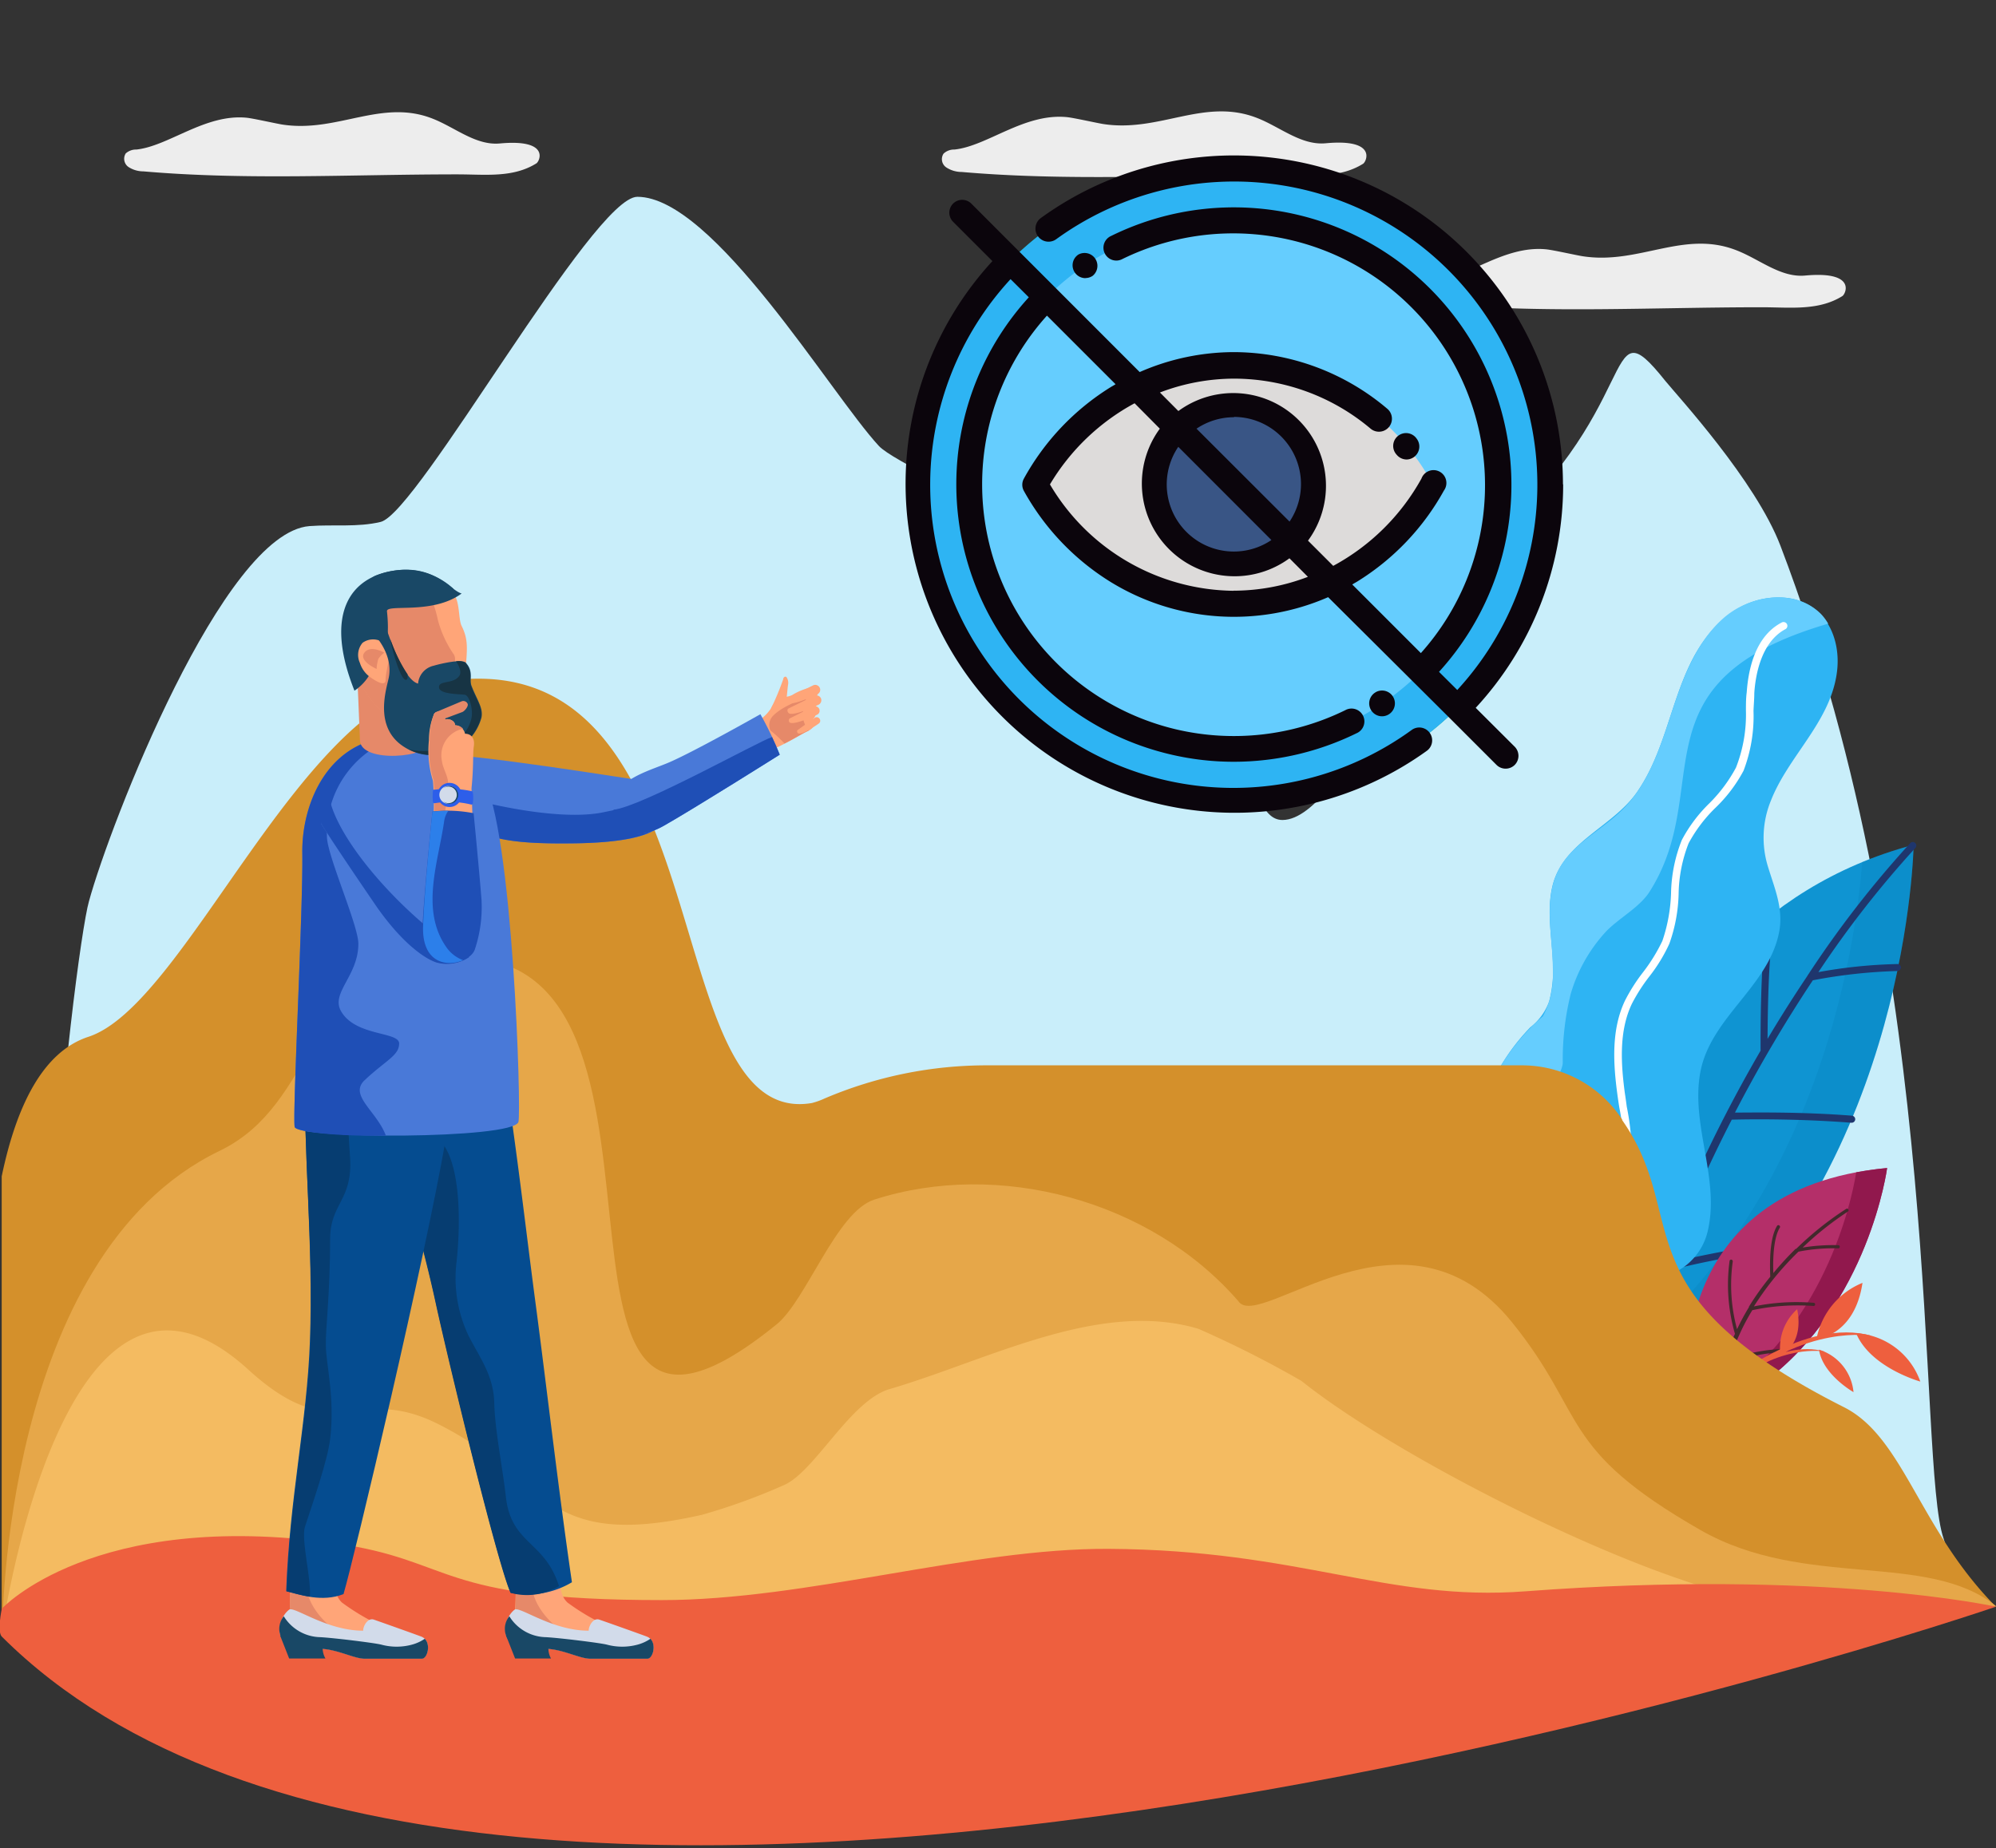 <svg xmlns="http://www.w3.org/2000/svg" viewBox="0 0 200.18 185.4"><rect x="0" y="0" width="200.18" height="185.4" fill="#333333" stroke="none"/><defs><style>.cls-1{isolation:isolate;}.cls-2{fill:#c9eefa;}.cls-3{fill:#ededed;}.cls-4{fill:#0f94d2;}.cls-5{fill:#0178b0;opacity:0.2;mix-blend-mode:multiply;}.cls-6{fill:#1f366d;}.cls-7{fill:#b42f69;}.cls-8{fill:#91184d;}.cls-9{fill:#42292c;}.cls-10{fill:#2eb4f3;}.cls-11{fill:#65cdfe;}.cls-12{fill:#fff;}.cls-13{fill:#ee5f3e;}.cls-14{fill:#d4902b;}.cls-15{fill:#e6a749;}.cls-16{fill:#f4bb61;}.cls-17{fill:#4979d8;}.cls-18{fill:#1f4fb6;}.cls-19,.cls-21{fill:#ffa578;}.cls-19,.cls-20,.cls-28,.cls-30,.cls-31{fill-rule:evenodd;}.cls-20,.cls-22{fill:#e68969;}.cls-23,.cls-30{fill:#d2dbea;}.cls-24,.cls-31{fill:#194866;}.cls-25{fill:#054c90;}.cls-26{fill:#063d71;}.cls-27{fill:#173444;}.cls-28{fill:#2d5eea;}.cls-29{fill:#2c7fea;}.cls-32{fill:#00b087;}.cls-33{fill:#79c36f;}.cls-34{fill:#dddbda;}.cls-35{fill:#395585;}.cls-36{fill:#0b050c;}</style></defs><title>contacts-2 copy</title><g class="cls-1"><g id="Layer_1" data-name="Layer 1"><path class="cls-2" d="M178.56,54.74c-2.5-6.55-10.3-15-11.55-16.54-6.63-8.3-1.63,3.16-19,17.12-4.06,3.24-13.1,26.93-19.39,26.93-4.33,0-2.51-14-12.89-19.94-1.71-1-14.11-10-15.79-11.05s-10.43-5.07-11.79-6.52c-4.85-5.24-16.6-25-24.23-25-4.45,0-22,31.71-25.74,32.61-2.31.56-4.76.24-7.14.42-8.66.67-20,29.88-22.12,37.64C7.47,95.44,0,156.89,11,154c32.9-8.52,34.36-39.77,94.59-32.84,13.68,1.57,96.18,53.25,89.34,33.19C192.23,146.57,195.3,98.54,178.56,54.74Z"/><path class="cls-3" d="M143.79,28.26c3.32-.35,7.05-3.68,11.29-3.25.69.07,2.95.58,3.63.69,5.68.89,10.17-2.7,15.5-.57,2.29.9,4.38,2.73,6.82,2.51,5.18-.48,4.09,1.84,3.74,2.06-2.41,1.5-5.24,1.12-8.08,1.12-10.95,0-21.54.62-32.17-.31a2.81,2.81,0,0,1-1.52-.43,1,1,0,0,1-.3-1.41A1.63,1.63,0,0,1,143.79,28.26Z"/><path class="cls-4" d="M191.92,84.74s-.47,31.51-22.3,50.34l-12.11-1.24S159.76,93.27,191.92,84.74Z"/><path class="cls-5" d="M186.76,86.48a39,39,0,0,1,5.16-1.74s-.47,31.51-22.3,50.34l-5.05-.52C182.9,118.76,186.18,94,186.76,86.48Z"/><path class="cls-6" d="M166.34,127.08l0,0q1.45-3.9,3-7.48c-.34-1-3.41-10.65-1.61-17.56a.35.35,0,0,1,.43-.26.36.36,0,0,1,.25.43c-1.51,5.79.59,13.82,1.36,16.41,1.07-2.38,2.17-4.66,3.28-6.81,0,0,0,0,0,0,1.17-2.27,2.35-4.41,3.52-6.42,0-.71-.08-9.84.78-13.74a.35.35,0,0,1,.42-.26.35.35,0,0,1,.27.42c-.67,3.06-.76,9.66-.77,12.39,1.36-2.29,2.71-4.4,4-6.32a.21.21,0,0,1,.06-.1,104,104,0,0,1,10.25-13.21.35.35,0,0,1,.51.49,102.26,102.26,0,0,0-9.72,12.45,49.69,49.69,0,0,1,7.91-.81.35.35,0,0,1,.36.35.36.36,0,0,1-.36.35,52.26,52.26,0,0,0-8.47.93A142,142,0,0,0,174,111.6c1.67,0,6.5-.1,11.73.31a.36.36,0,0,1,.33.38.36.36,0,0,1-.38.33c-5.72-.45-10.93-.34-12-.31a138.31,138.31,0,0,0-6.41,14.41c1.53-.38,5.66-1.34,11.51-2.17a.35.35,0,1,1,.1.7,110.13,110.13,0,0,0-11.91,2.27c-.85,2.29-1.67,4.66-2.42,7.1a.34.34,0,0,1-.37.25h-.07a.37.37,0,0,1-.24-.45Q165,130.62,166.34,127.08Z"/><path class="cls-6" d="M160.79,117.3a.34.34,0,0,1,.35.36c-.1,5.13,4.34,13.37,4.39,13.45a.36.36,0,0,1-.14.48.32.32,0,0,1-.21,0,.36.36,0,0,1-.27-.18c-.19-.35-4.58-8.49-4.48-13.81A.35.35,0,0,1,160.79,117.3Z"/><path class="cls-7" d="M189.26,117.16s-1.81,13.66-12.35,21.49l-7.65.91S166.84,119.24,189.26,117.16Z"/><path class="cls-8" d="M186.16,117.59c1-.18,2-.33,3.1-.43,0,0-1.81,13.66-12.35,21.49l-3.1.36C183.94,131.49,186,118.6,186.16,117.59Z"/><path class="cls-9" d="M173,136.43a20.69,20.69,0,0,1,1-2.64,17.77,17.77,0,0,1-.54-7.31.16.16,0,0,1,.19-.13.18.18,0,0,1,.13.19,16.93,16.93,0,0,0,.43,6.79,23.33,23.33,0,0,1,1.19-2.21.13.13,0,0,1,0-.05,26.89,26.89,0,0,1,2.14-3c0-.39-.22-3.64.68-5.1a.15.15,0,0,1,.22-.05.16.16,0,0,1,.06.22c-.71,1.15-.69,3.61-.65,4.56a31.7,31.7,0,0,1,2.23-2.43l.06,0a31.6,31.6,0,0,1,5-4,.16.16,0,1,1,.17.27,31.21,31.21,0,0,0-4.52,3.6,18.91,18.91,0,0,1,3.57-.24.14.14,0,0,1,.15.16.15.15,0,0,1-.14.16h0a17.82,17.82,0,0,0-4,.33,29.7,29.7,0,0,0-4.47,5.49,21.39,21.39,0,0,1,6-.36.16.16,0,0,1,.14.18.16.16,0,0,1-.15.14h0a21.86,21.86,0,0,0-6.15.42,22.31,22.31,0,0,0-2.23,4.9,18.61,18.61,0,0,1,5-1,.16.16,0,0,1,.17.15.17.17,0,0,1-.15.17,17.76,17.76,0,0,0-5.13,1.11q-.21.7-.36,1.44a.18.18,0,0,1-.14.13h-.06a.17.17,0,0,1-.12-.2q.17-.78.39-1.53Z"/><path class="cls-10" d="M155.37,100.43a12.74,12.74,0,0,0,.36-4.08c-.12-2.52-.64-5.14,0-7.62,1.15-4.31,6-5.8,8.42-9.24,2.7-3.86,3.33-8.68,5.34-12.86,1.73-3.61,4.82-6.83,9.12-6.7s6.18,4,5.58,7.75c-.75,4.85-4.86,8.21-6.59,12.64a9.81,9.81,0,0,0-.29,6.61c.65,2.14,1.55,4.17,1.14,6.45-1,5.55-6.87,8.61-7.92,14.15-1,5.36,2,10.68.73,16a6.14,6.14,0,0,1-3.32,4.11l-18-4.74a15,15,0,0,1-2.19-7.94,20.87,20.87,0,0,1,5.72-11.91A5.81,5.81,0,0,0,155.37,100.43Z"/><path class="cls-11" d="M154.74,101.94a8.7,8.7,0,0,0,1-4.36c0-1-.06-1.93-.14-2.91-.21-2.62-.45-5.25.75-7.49,1.38-2.59,4.32-3.91,6.4-6,2.57-2.56,3.74-6.17,4.87-9.62s2.42-7,5.12-9.46S180,59,182.6,61.56a4.94,4.94,0,0,1,.75,1c-19.86,5.8-11.24,16.42-17.93,26.91-1,1.56-3.13,2.67-4.38,4a15.71,15.71,0,0,0-3.51,6.22,27.26,27.26,0,0,0-.8,6.91c0,1.63-5.68,10.11-6.8,13.41a10.37,10.37,0,0,0-.29,2.37,15.36,15.36,0,0,1-1.85-7.4A20.2,20.2,0,0,1,154.74,101.94Z"/><path class="cls-12" d="M162.71,118.88a24.67,24.67,0,0,0-.31-7.8c-.07-.45-.14-.9-.2-1.36-.4-3-.63-6.43.78-9.37a17.91,17.91,0,0,1,1.82-2.85,17.38,17.38,0,0,0,1.92-3.12,16.36,16.36,0,0,0,.87-4.79,15.09,15.09,0,0,1,1.08-5.33,14.72,14.72,0,0,1,2.78-3.7A15.11,15.11,0,0,0,174.1,77a14.52,14.52,0,0,0,1-5.73c0-.61,0-1.23.08-1.83.17-2.44.91-5.65,3.51-7a.39.39,0,0,1,.52.15.38.38,0,0,1-.15.52c-2.41,1.28-3,4.56-3.12,6.4,0,.6-.06,1.2-.08,1.8a15.29,15.29,0,0,1-1,6A14.8,14.8,0,0,1,172,81.07a14.66,14.66,0,0,0-2.65,3.52,14.49,14.49,0,0,0-1,5.07,15.91,15.91,0,0,1-.93,5,16.25,16.25,0,0,1-2,3.28,17.55,17.55,0,0,0-1.75,2.73c-1.33,2.77-1.1,6.08-.71,9,.07.44.13.89.19,1.34a24.94,24.94,0,0,1,.32,8,9,9,0,0,1-4.26,6.36l-1.22-.32C160.62,124.19,162.27,121.35,162.71,118.88Z"/><path class="cls-13" d="M187.73,134s-6.72-1.29-14.06,5.22l-.66-.4S181,132.06,187.73,134Z"/><path class="cls-13" d="M192.59,138.58s-5-1.39-6.44-4.85A7.28,7.28,0,0,1,192.59,138.58Z"/><path class="cls-13" d="M186.79,128.68c-.8,5.35-4.61,5.63-4.61,5.63A7.6,7.6,0,0,1,186.79,128.68Z"/><path class="cls-13" d="M183,135.57s-4.58-.88-9.58,3.56l-.45-.27S178.43,134.23,183,135.57Z"/><path class="cls-13" d="M185.89,139.64s-3.09-1.75-3.46-4.26A4.94,4.94,0,0,1,185.89,139.64Z"/><path class="cls-13" d="M180.24,131.32c.72,3.61-1.66,4.67-1.66,4.67A5.19,5.19,0,0,1,180.24,131.32Z"/><path class="cls-14" d="M8.86,104c9.64-3.14,20.91-32.81,34.74-35.48,29.47-5.66,21.66,44.88,37.83,42.12a7.41,7.41,0,0,0,1.28-.46A41.4,41.4,0,0,1,99,106.86h53.69a12,12,0,0,1,10,5.44l0,.06c7,10-.64,17.23,22.22,28.78,6,3,7.51,12.17,15.24,20l-37.72-.85-6.88-.15c-16.27-.8-31.27,6.2-47.06,5.94l-8.32-.19-100-2.24,0-.21V118C1.64,110.94,4.29,105.5,8.86,104Z"/><path class="cls-15" d="M22,115.45c10-4.82,8-17.27,21.89-19.19,29-4,5.6,59.64,34,36.58,3-2.44,6-11.3,9.79-12.51,12.41-4,27.68,0,36.51,10.18,2.07,3.18,16.67-11.2,27.44,2.11,7.6,9.4,4.57,12.65,18.92,20.86,10.52,6,22.77,2.05,29.68,7.66l-200,2.52S.18,126,22,115.45Z"/><path class="cls-16" d="M24.88,137.36c8.75,8,10.78,1.36,19,5.45,11.21,5.59,10.29,12.82,26.54,9.13A61.1,61.1,0,0,0,78.54,149c3.17-1.28,6.79-8.68,10.83-9.71,9.94-2.95,20.94-8.95,30.82-6a106,106,0,0,1,10.34,5.23c9.78,7.83,34.1,20.09,46.1,22.09-20,0-176.42,3-176.42,3S6.36,120.5,24.88,137.36Z"/><path class="cls-13" d="M33.55,154.79c12.18,1.72,9.93,5.71,32.84,5.71,14.52,0,31-5.22,44.8-5.14,19.23.11,27.93,5.31,41.78,4.26,30-2.27,47.21,1.54,47.21,1.54s-151.12,51.79-200,3c-.49-.49,0-2.8,0-2.8S9.37,151.39,33.55,154.79Z"/><path class="cls-3" d="M95.72,15c3.32-.35,7-3.68,11.3-3.25.68.07,2.94.58,3.62.69,5.68.88,10.17-2.71,15.5-.58,2.29.91,4.38,2.74,6.82,2.51,5.18-.48,4.09,1.85,3.74,2.06-2.41,1.5-5.24,1.13-8.08,1.13-11,0-21.54.61-32.17-.31a2.82,2.82,0,0,1-1.52-.44,1,1,0,0,1-.3-1.4A1.54,1.54,0,0,1,95.72,15Z"/><path class="cls-3" d="M13.68,15c3.25-.35,6.91-3.6,11.06-3.19.67.07,2.88.57,3.55.68,5.55.87,10-2.65,15.17-.56,2.23.89,4.28,2.68,6.67,2.46,5.07-.47,4,1.8,3.66,2-2.36,1.47-5.13,1.1-7.91,1.1-10.72,0-21.08.6-31.49-.3a2.76,2.76,0,0,1-1.49-.43,1,1,0,0,1-.29-1.37A1.54,1.54,0,0,1,13.68,15Z"/><path class="cls-17" d="M43.28,75.66c3.68-.18,20.33,2.55,22.08,2.79,2.33.32,1.29,4.16.38,4.76-1.2.78-3.7,1.32-8.07,1.38-5,.06-9.78-.11-11.47-2.77C45.18,80.21,39.32,75.87,43.28,75.66Z"/><path class="cls-18" d="M60.69,81.44a58.78,58.78,0,0,0,6-1.54,4.1,4.1,0,0,1-1,3.31c-1.2.78-3.7,1.32-8.07,1.38-5,.06-9.78-.11-11.47-2.77a2.38,2.38,0,0,1-.27-2.06C47.05,80.19,55.85,82.54,60.69,81.44Z"/><path class="cls-19" d="M77.28,71.12c.88-1.68,1.23-.94,2.18-1.41a5.91,5.91,0,0,1,2.18-.81c.47.06.61.74.06,1.08a.65.65,0,0,1,0,1,.92.92,0,0,1-.17,1.16c.28.45.1.92-.54,1.21s-1.4.83-3.22,1.7c-.3.14-.83.55-1.11.69a21.78,21.78,0,0,0-1.54-3A4.26,4.26,0,0,0,77.28,71.12Z"/><path class="cls-20" d="M80.9,69.79c-.09.43-.19.87-.3,1.31a2.3,2.3,0,0,0,.52,2.16l-.12.07c-.55.25-1.14.65-2.32,1.25l-.3-.31a11.61,11.61,0,0,0-1.12-1,1.34,1.34,0,0,1,.24-1.44C78.43,70.87,79.78,70.49,80.9,69.79Z"/><path class="cls-17" d="M66.92,76.55c2.43-1,9.34-4.91,9.34-4.91A32.64,32.64,0,0,1,78.2,75.7s-8.51,5.36-11.59,7.11C61.94,85.47,61,80.75,62,79.31S65.38,77.19,66.92,76.55Z"/><path class="cls-18" d="M78.2,75.7s-8.51,5.36-11.59,7.11c-3.29,1.87-5,.21-5.08-1.59,2.79-.28,14.55-6.87,15.9-7.29C77.68,74.45,77.94,75.05,78.2,75.7Z"/><path class="cls-19" d="M81.7,72a.35.35,0,0,1,.49.09.34.34,0,0,1-.08.49s-1.5,1.08-2,1c-.12,0-.26-.25-.1-.36Z"/><path class="cls-19" d="M79,70l2.56-1.26a.5.5,0,0,1,.65.24.49.49,0,0,1-.24.66s-2.31,1.12-2.92.88C78.86,70.42,78.72,70.07,79,70Z"/><path class="cls-19" d="M79.11,71.05l2.56-1.26a.51.51,0,0,1,.66.25.5.5,0,0,1-.24.65s-2.32,1.12-2.93.88C79,71.51,78.86,71.16,79.11,71.05Z"/><path class="cls-19" d="M81.56,70.88a.46.46,0,0,1,.6.22.45.45,0,0,1-.23.6s-2.11,1-2.66.8c-.15,0-.27-.37,0-.47Z"/><path class="cls-19" d="M78.55,68.13c0-.21.23-.34.34-.19a1,1,0,0,1,.15.71c-.07.44-.11,1.14-.18,1.58,0,.2-.29.53-.5.49s-1.12.58-1,.28A28,28,0,0,0,78.55,68.13Z"/><path class="cls-21" d="M29.28,156.8c0-.21,4.14-1.38,4.22,0,.08,1.18-.23,3,.8,3.95a22.55,22.55,0,0,0,7.58,3.65c.11.29-.24.54-.54.64a10.75,10.75,0,0,1-4.66.12c-1.81-.18-3.63-.29-5.45-.31-.81,0-1.77-.08-2.18-.77A2.9,2.9,0,0,1,29,162.3C29.18,160.48,29,158.62,29.28,156.8Z"/><path class="cls-22" d="M29.28,156.8a5.42,5.42,0,0,1,2-.58c-.06.13-.13.25-.19.39-1.62,3.93,1.86,7,5.19,8.52-1.68-.16-3.36-.26-5.05-.28-.81,0-1.77-.08-2.18-.77A2.9,2.9,0,0,1,29,162.3C29.18,160.48,29,158.62,29.28,156.8Z"/><path class="cls-23" d="M29,161.46c.51-.37,3.73,2.11,7.42,2.11,0-.49.47-1.32,1.08-1.11,1.62.57,4.48,1.59,4.8,1.72,1,.44.63,2.18,0,2.18H36.57c-1.09,0-2.83-1-4.59-1a9.71,9.71,0,0,1-2.79-.17C27.34,164.34,28.06,162.16,29,161.46Z"/><path class="cls-24" d="M32.14,164.22c1.3.07,5.41.57,6.11.75a5.88,5.88,0,0,0,3.06,0,4.23,4.23,0,0,0,1.29-.59c.63.62.25,2-.29,2H36.57c-1.09,0-2.83-1-4.59-1a9.71,9.71,0,0,1-2.79-.17,2,2,0,0,1-.73-3.09A4.4,4.4,0,0,0,32.14,164.22Z"/><path class="cls-24" d="M32.64,166.36H29l-.91-2.31,4.27,1.22A2.11,2.11,0,0,0,32.64,166.36Z"/><path class="cls-21" d="M51.91,156.8c0-.21,4.13-1.38,4.22,0,.07,1.18-.24,3,.79,3.95a22.5,22.5,0,0,0,7.59,3.64c.1.3-.25.55-.55.65a10.75,10.75,0,0,1-4.66.12c-1.81-.18-3.63-.29-5.44-.31-.81,0-1.77-.08-2.18-.77a2.83,2.83,0,0,1-.1-1.78C51.8,160.48,51.64,158.62,51.91,156.8Z"/><path class="cls-22" d="M51.91,156.8a5.34,5.34,0,0,1,2-.58,2.81,2.81,0,0,0-.19.39c-1.63,3.93,1.86,7,5.19,8.52-1.68-.16-3.37-.26-5-.28-.81,0-1.77-.08-2.18-.77a2.83,2.83,0,0,1-.1-1.78C51.8,160.48,51.64,158.62,51.91,156.8Z"/><path class="cls-23" d="M51.61,161.46c.51-.37,3.73,2.11,7.43,2.11,0-.49.46-1.32,1.07-1.11,1.63.57,4.49,1.59,4.81,1.72,1,.44.63,2.18,0,2.18H59.2c-1.09,0-2.84-1-4.59-1a9.59,9.59,0,0,1-2.79-.17C50,164.34,50.68,162.16,51.61,161.46Z"/><path class="cls-24" d="M54.76,164.22c1.31.07,5.42.57,6.11.75a5.92,5.92,0,0,0,3.07,0,4.23,4.23,0,0,0,1.29-.59c.62.62.24,2-.3,2H59.2c-1.09,0-2.84-1-4.59-1a9.59,9.59,0,0,1-2.79-.17,2,2,0,0,1-.74-3.09A4.41,4.41,0,0,0,54.76,164.22Z"/><path class="cls-24" d="M55.26,166.36h-3.6l-.91-2.31L55,165.27A2.11,2.11,0,0,0,55.26,166.36Z"/><path class="cls-25" d="M49.61,101.29c1.86,10.7,3,21.14,4.09,29.35s2.39,19.46,3.66,28.07a8.66,8.66,0,0,1-6.13,1.06c-1.34-3-6.26-23.32-7.52-29.13-1.85-8.54-4.56-16.17-6.38-26.56C37.27,103.69,46.44,101.27,49.61,101.29Z"/><path class="cls-26" d="M42.63,102.44c.91,4.9-1.2,8.15,1.81,12.33,1.88,2.61,1.7,8.6,1.35,11.78A13.46,13.46,0,0,0,47,134c1.23,2.38,2.5,4,2.57,6.75s.86,6.63,1.16,9.35c.53,4.86,3.9,4.41,5.33,9a6.18,6.18,0,0,1-4.86.67c-1.34-3-6.26-23.32-7.52-29.13-1.85-8.54-4.56-16.17-6.38-26.56C37.3,103.88,39.79,103.12,42.63,102.44Z"/><path class="cls-25" d="M30.63,107.37c2.47-.45,13.91-3.17,15.11-1,1.81,3.33-.31,3.76-1,7.69-2.1,12.21-9.22,42.22-10.29,45.84-2.14.83-4.25.09-5.75-.29.34-9.42,2.08-16.89,2.38-25.05C31.45,124.91,30.36,114.81,30.63,107.37Z"/><path class="cls-26" d="M30.63,107.37c.81-.14,2.57-.53,4.63-.92-.81,1.1-.18,9.09-.15,9.67.27,4.33-2,4.56-2,8.15,0,5.53-.47,9-.43,10.67,0,1.83.93,5.21.43,9.41-.27,2.22-1.8,6.56-2.53,8.81-.4,1.27.69,5.46.49,7-.86-.14-1.65-.37-2.32-.54.34-9.42,2.08-16.89,2.38-25.05C31.45,124.91,30.36,114.81,30.63,107.37Z"/><path class="cls-17" d="M30.32,85.54c-.07-5.07,2.71-11.68,9.79-11.68,6.72,0,7.41,2.63,8.33,4.18,3,5.06,3.87,33.64,3.55,34.51-.62,1.74-22.26,1.71-22.44.48C29.33,111.61,30.4,91.19,30.32,85.54Z"/><path class="cls-18" d="M30.32,85.54c-.07-5.07,2.71-11.68,9.79-11.68a10.09,10.09,0,0,0-7.32,10.07c0,1.84,3.15,8.88,3.15,10.73,0,3.25-2.82,4.93-1.72,6.8,1.47,2.51,5.81,2,5.81,3.21s-1.32,1.67-3.46,3.68c-1.61,1.52,1.21,3.1,2.13,5.56-4.38.1-9.07-.34-9.15-.88C29.33,111.61,30.4,91.19,30.32,85.54Z"/><path class="cls-22" d="M40.74,70.23c.18,1.64,2.44,2.24,2.44,4.16,0,1.62-7,2.21-7.08-.12s-.28-6.66-.28-6.66S40.56,68.59,40.74,70.23Z"/><path class="cls-21" d="M36.89,59.85a4.84,4.84,0,0,1,2.93-1.5c1.11-.17,4.58.3,5.47,1s.64,2.67,1,3.42c.72,1.43.54,2.37.42,4.33-.08,1.21.25,2.47-.21,3.59-.73,1.81-2.94,3.27-4.79,2.66a9.69,9.69,0,0,1-6-5.92c0-1.31-.14-2.61-.09-3.92A5.81,5.81,0,0,1,36.89,59.85Z"/><path class="cls-22" d="M36.89,59.85a4.84,4.84,0,0,1,2.93-1.5,8.27,8.27,0,0,1,2,0c1.41.31,2.09,3.82,2.09,3.82a11.18,11.18,0,0,0,1.53,3.37c.9,1-1.53,4.06-2.18,5.26a7.05,7.05,0,0,0-.89,2.69,2.81,2.81,0,0,1-.7-.14,9.69,9.69,0,0,1-6-5.92c0-1.31-.14-2.61-.09-3.92A5.81,5.81,0,0,1,36.89,59.85Z"/><path class="cls-24" d="M39.66,57.22c4-.55,5.56,2.05,6.64,2.31-2.94,2.17-7.57,1-7.49,1.79.5,4.7-1.16,4.89-1.42,5.7a4.94,4.94,0,0,1-1.84,2.26C32.52,61.68,35,57.86,39.66,57.22Z"/><path class="cls-24" d="M37.74,57.71a8.19,8.19,0,0,1,1.92-.49,7.14,7.14,0,0,1,5.83,1.85A15,15,0,0,1,38,60,1.18,1.18,0,0,1,37.74,57.71Z"/><path class="cls-21" d="M38.12,64.28c1.64.55.55,2.57.56,3.91,0,.76-1.06.1-1.66-.35a2.76,2.76,0,0,1-.93-1.36,1.87,1.87,0,0,1,.27-2A1.8,1.8,0,0,1,38.12,64.28Z"/><path class="cls-22" d="M38.55,65.47a2.23,2.23,0,0,0-.61.63,4.31,4.31,0,0,0-.17,1s-1.84-.81-1.23-1.63S38.55,65.47,38.55,65.47Z"/><path class="cls-24" d="M41.93,68.57a2,2,0,0,1,1.55-1.79c.85-.25,2.87-.69,3.23-.31.83.9.33,1.68.58,2.32.55,1.43,1.19,2.2,1,3.18a5.13,5.13,0,0,1-7.68,3C37.37,73,38.8,69,39,67.92c.47-2.54-1.76-4.59-1.76-4.59l1.1-1.55S40.19,68.14,41.93,68.57Z"/><path class="cls-27" d="M40.8,68.16c-.6.45-1.69-3.76-1.63-4a15.22,15.22,0,0,0,1.72,3.5C40.84,67.85,40.92,68.07,40.8,68.16Z"/><path class="cls-27" d="M47.29,72c.15-.8-.16-2.07-.6-2.29-.21-.11-2.61,0-2.66-.75s1.35-.31,2-1.12c.29-.34.07-1-.3-1.5a1.35,1.35,0,0,1,.93.14c.83.9.33,1.68.58,2.32.55,1.43,1.19,2.2,1,3.18A5.1,5.1,0,0,1,41,75.16C43.9,75.85,46.81,74.4,47.29,72Z"/><path class="cls-17" d="M47.55,94.4c.45,2.31-2.77,2.5-3.8,2.14-1.35-.46-3.67-2.22-6.14-5.83-4.36-6.38-5.43-8.13-5.43-8.13l6.08-4S47.1,92.08,47.55,94.4Z"/><path class="cls-18" d="M47.06,96a4,4,0,0,1-3.31.54c-1.35-.46-3.67-2.22-6.14-5.83-4.36-6.38-5.43-8.13-5.43-8.13l.9-2.31C34.26,85.09,41.42,92.72,47.06,96Z"/><path class="cls-19" d="M43.54,71.6c.34-.43,1.1-.17,1.1.58.33-.15,1,.1,1,.57a1.07,1.07,0,0,1,1,.85c.62,0,1,.46.88,1.26s0,1.88-.23,4.2c0,.38.15,4,.13,4.34a25.17,25.17,0,0,0-4-.54,27.6,27.6,0,0,0,0-4.54,10.19,10.19,0,0,1-.4-4.08A6.84,6.84,0,0,1,43.54,71.6Z"/><path class="cls-20" d="M43.54,71.6c.34-.43,1.1-.17,1.1.58.33-.15,1,.1,1,.57a1.05,1.05,0,0,1,.8.35,2.72,2.72,0,0,0-2.12,3.22c.08.66.44,1.22.58,1.87a6.41,6.41,0,0,1-.18,2.72,8.1,8.1,0,0,0-.12,2,7.34,7.34,0,0,0-1.11-.07,27.6,27.6,0,0,0,0-4.54,10.19,10.19,0,0,1-.4-4.08A6.84,6.84,0,0,1,43.54,71.6Z"/><path class="cls-20" d="M43.77,71.41l2.52-1.06a.47.47,0,0,1,.61.25c.1.24-.29.72-.53.82l-2.25.84a.46.46,0,0,1-.35-.85Z"/><path class="cls-28" d="M43.61,79.21a11.06,11.06,0,0,1,3.7.15.15.15,0,0,1,.11.12,3.72,3.72,0,0,1,0,1.09.14.14,0,0,1-.18.13,9,9,0,0,0-3.65-.13.15.15,0,0,1-.17-.13,5.41,5.41,0,0,1,0-1.1A.14.14,0,0,1,43.61,79.21Z"/><path class="cls-18" d="M43.37,81.4a13.73,13.73,0,0,1,4.13.17s.59,6.05.79,8.67a13.4,13.4,0,0,1-.67,5c-.54,1.62-5.48,2.81-5.23-2.55C42.56,89.18,43.37,81.4,43.37,81.4Z"/><path class="cls-29" d="M43.37,81.4c.58-.05,1.12-.07,1.59-.07a2.42,2.42,0,0,0-.41,1c-.57,4.08-2.42,8.88.19,12.64a3.53,3.53,0,0,0,1.7,1.34c-1.61.71-4.23.31-4-3.63C42.56,89.18,43.37,81.4,43.37,81.4Z"/><path class="cls-28" d="M45.14,78.53a1.21,1.21,0,1,1-1.26,1.15A1.2,1.2,0,0,1,45.14,78.53Z"/><path class="cls-30" d="M45.12,78.85A.89.89,0,0,1,45,80.62a.89.89,0,1,1,.08-1.77Z"/><path class="cls-31" d="M45.81,79.77A.83.83,0,0,0,45,78.9a.84.84,0,0,0-.54.18.9.9,0,0,1,.64-.23.89.89,0,0,1,.85.92.88.88,0,0,1-1.5.6.79.79,0,0,0,.47.19A.83.83,0,0,0,45.81,79.77Z"/><path class="cls-32" d="M123.75,80.29a31.71,31.71,0,1,0-31.7-31.7,31.76,31.76,0,0,0,31.7,31.7Z"/><path class="cls-33" d="M123.75,75.13A26.55,26.55,0,1,0,97.2,48.59a26.6,26.6,0,0,0,26.55,26.54Z"/><path class="cls-10" d="M123.75,80.29a31.71,31.71,0,1,0-31.7-31.7,31.76,31.76,0,0,0,31.7,31.7Z"/><path class="cls-11" d="M123.75,75.13A26.55,26.55,0,1,0,97.2,48.59a26.6,26.6,0,0,0,26.55,26.54Z"/><path class="cls-34" d="M103.81,48.59a22.6,22.6,0,0,0,39.88,0,22.59,22.59,0,0,0-39.88,0Z"/><path class="cls-35" d="M123.75,40.56a8,8,0,1,1-8,8,8,8,0,0,1,8-8Z"/><path class="cls-36" d="M137.93,69.49l-.05,0a1.29,1.29,0,0,0-.34,1.79,1.28,1.28,0,0,0,1.78.35l0,0a1.29,1.29,0,1,0-1.43-2.15Z"/><path class="cls-36" d="M108.86,27.89a1.29,1.29,0,0,0,.72-.22l0,0a1.29,1.29,0,0,0-1.44-2.13l0,0a1.29,1.29,0,0,0,.72,2.36Z"/><path class="cls-36" d="M123.75,59.26A21.64,21.64,0,0,1,105.3,48.59a22.09,22.09,0,0,1,8.49-8.14L116.32,43a9.3,9.3,0,0,0,13,13l1.85,1.86a20.92,20.92,0,0,1-7.46,1.39Zm-5.58-14.44,9.34,9.35a6.73,6.73,0,0,1-9.34-9.35Zm5.58-3a6.74,6.74,0,0,1,5.58,10.5L120,43a6.73,6.73,0,0,1,3.76-1.15Zm33,6.74A33,33,0,0,0,104.4,21.86,1.29,1.29,0,0,0,105.92,24a30.41,30.41,0,0,1,40.23,45.21l-1.83-1.82a27.84,27.84,0,0,0-32.87-43.73,1.29,1.29,0,1,0,1.14,2.31A25.26,25.26,0,0,1,142.5,65.51l-6.88-6.88c.15-.1.32-.19.47-.28a24.85,24.85,0,0,0,8.72-9.14A1.29,1.29,0,1,0,142.56,48a22.12,22.12,0,0,1-8.85,8.76l-2.53-2.53a9.3,9.3,0,0,0-13-13l-1.85-1.86a20.92,20.92,0,0,1,7.46-1.39A21.27,21.27,0,0,1,137.46,43a1.29,1.29,0,0,0,1.67-2,23.88,23.88,0,0,0-15.38-5.68,23.61,23.61,0,0,0-9.45,2L97.41,20.42a1.29,1.29,0,0,0-1.82,1.83l3.94,3.94A33,33,0,0,0,143.1,75.31a1.29,1.29,0,0,0-1.52-2.09A30.41,30.41,0,0,1,101.35,28l1.83,1.82a27.83,27.83,0,0,0,14.11,45.83,27.6,27.6,0,0,0,6.45.76,28,28,0,0,0,12.31-2.86,1.29,1.29,0,1,0-1.14-2.31,25.35,25.35,0,0,1-17,1.91A25.26,25.26,0,0,1,105,31.66l6.88,6.88c-.15.1-.32.19-.47.28A24.92,24.92,0,0,0,102.69,48a1.27,1.27,0,0,0,0,1.25,24.92,24.92,0,0,0,8.72,9.14,23.63,23.63,0,0,0,21.79,1.51l12.06,12h0l4.83,4.83a1.3,1.3,0,0,0,1.82,0,1.3,1.3,0,0,0,0-1.83L148,71a33,33,0,0,0,8.77-22.39Z"/><path class="cls-36" d="M141.07,46.09a1.3,1.3,0,0,0,1-2.1l0,0a1.29,1.29,0,1,0-2,1.62l0,0a1.3,1.3,0,0,0,1,.48Z"/></g></g></svg>
